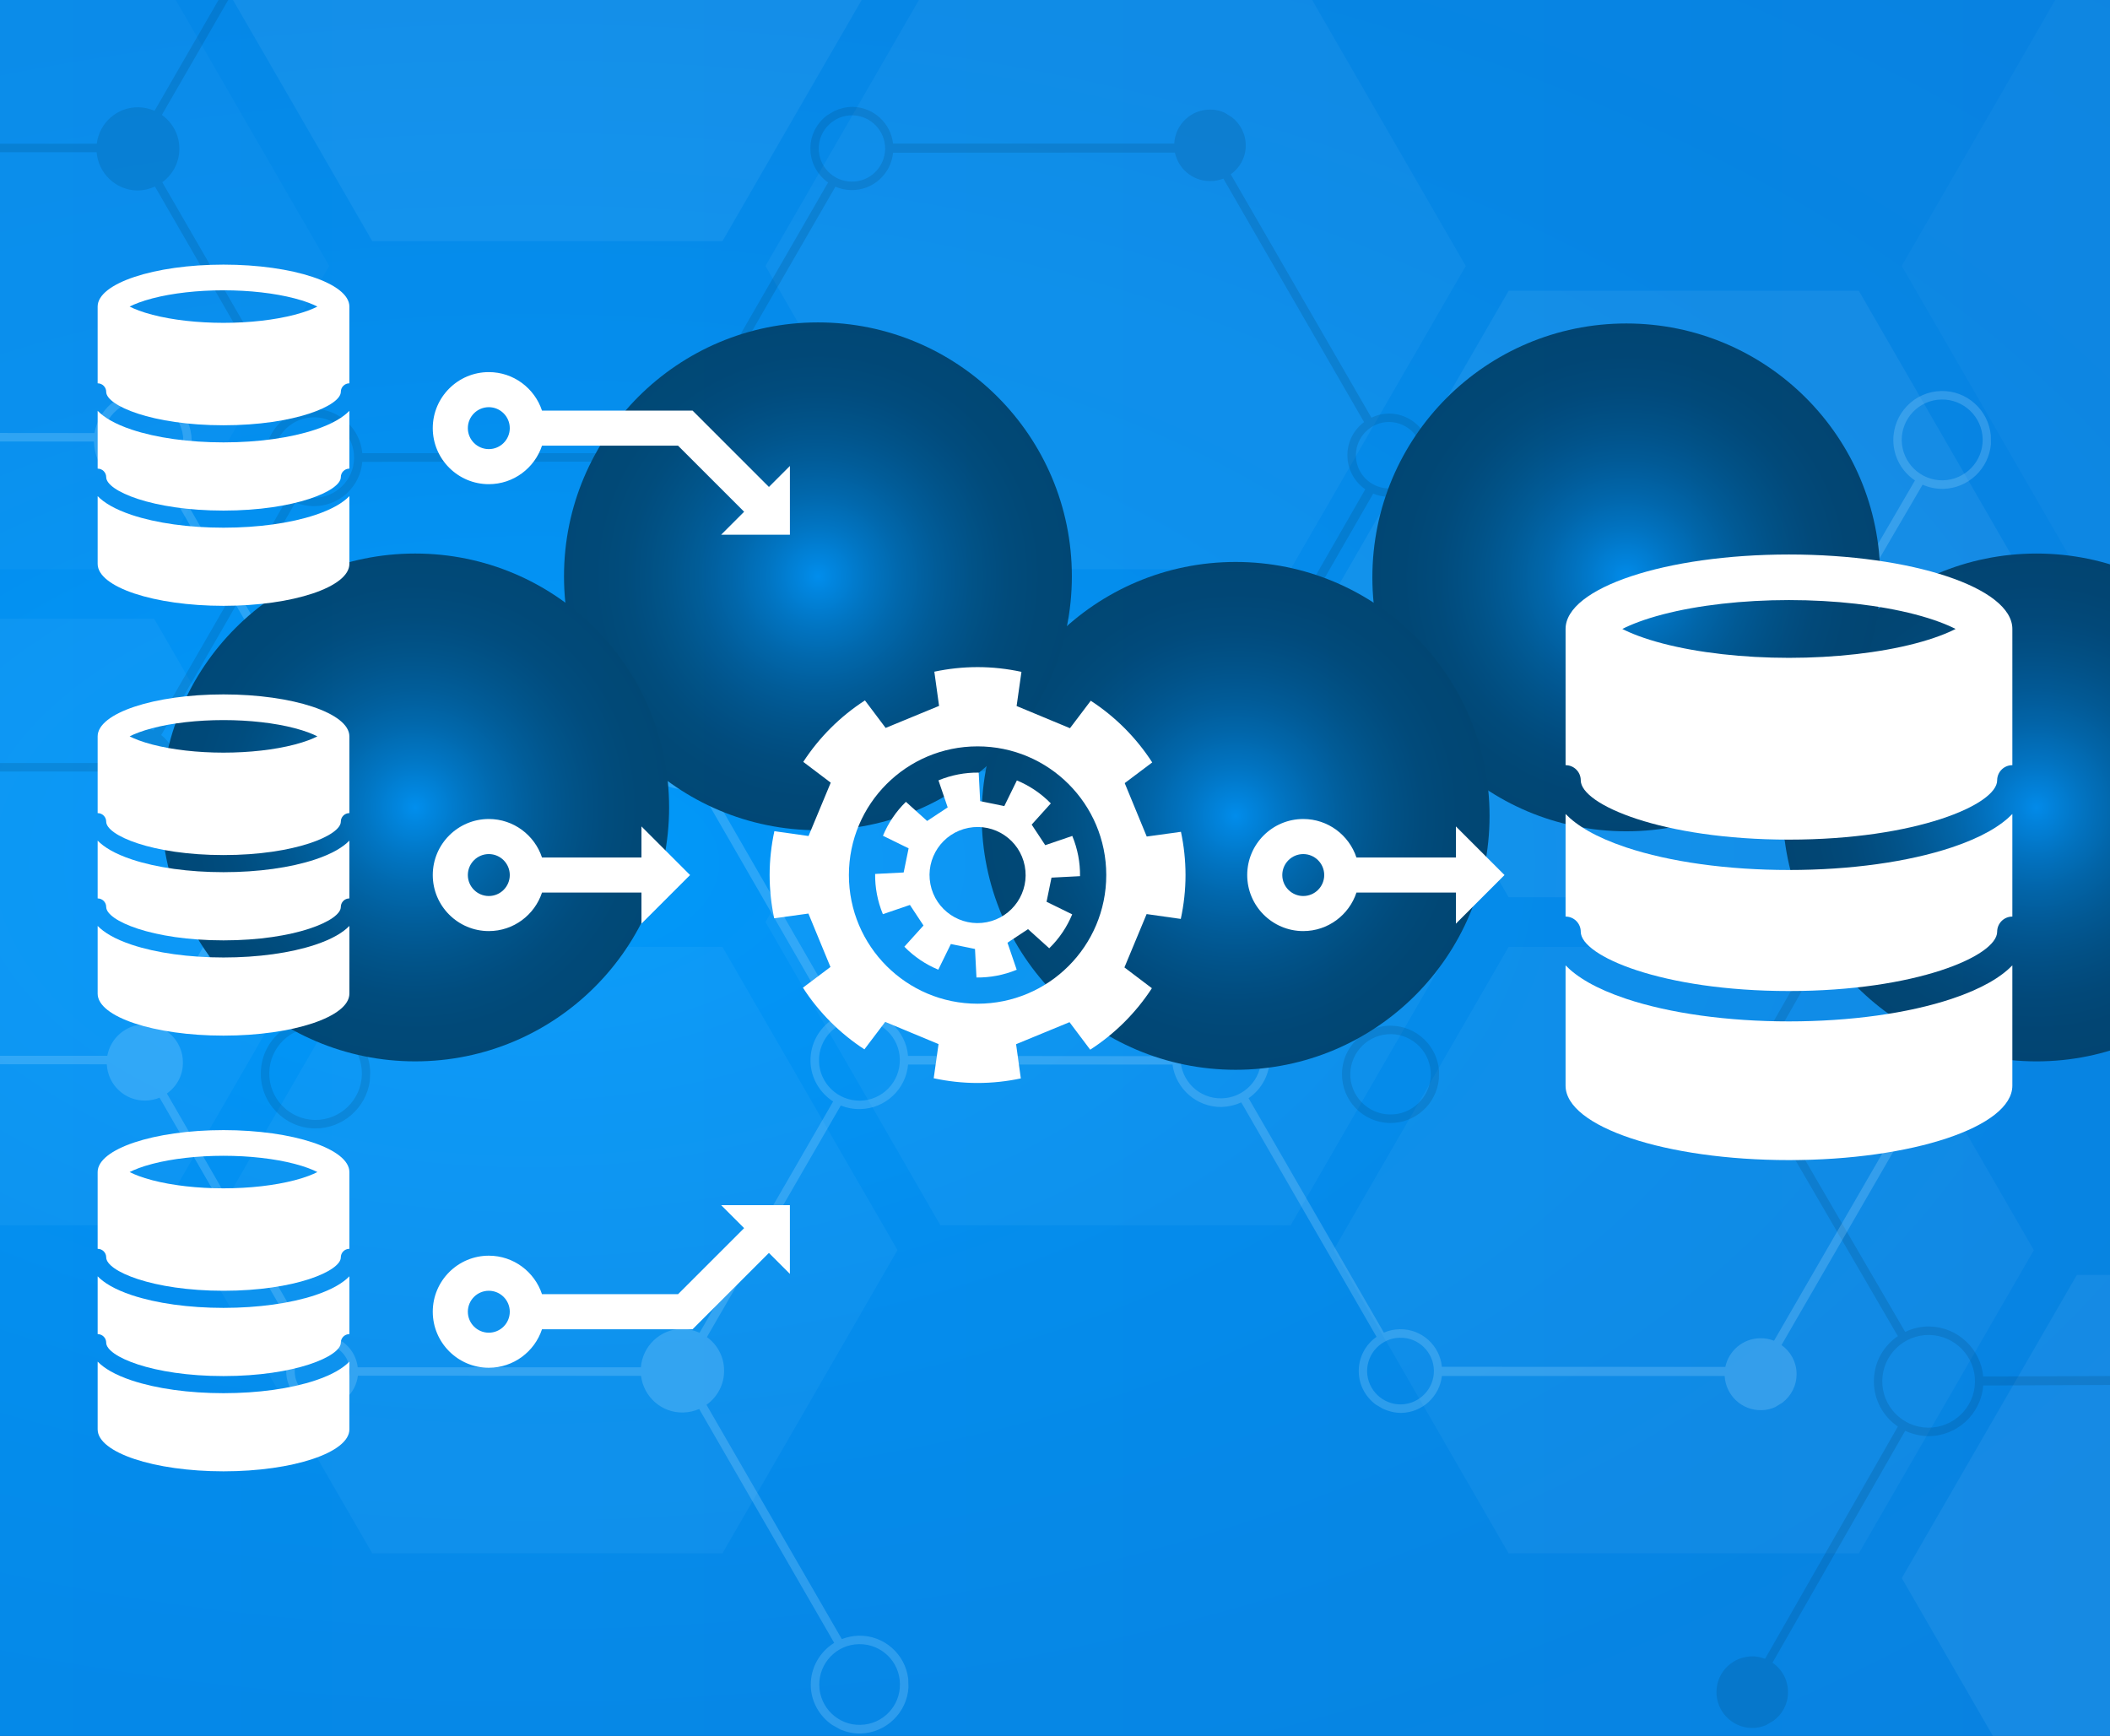 <?xml version="1.0" encoding="UTF-8"?><svg xmlns="http://www.w3.org/2000/svg" width="400" height="329.109" xmlns:xlink="http://www.w3.org/1999/xlink" viewBox="0 0 400 329.109"><rect x="0" y="0" width="400" height="329.109" fill="#333333" stroke="none"/><defs><clipPath id="b"><rect y="0" width="400" height="329.109" style="fill:none;"/></clipPath><radialGradient id="c" cx="182.78" cy="-14.139" fx="182.78" fy="-14.139" r="479.73" gradientTransform="translate(-68.312 170.726) scale(.924 .505)" gradientUnits="userSpaceOnUse"><stop offset="0" stop-color="#019bfc"/><stop offset=".072" stop-color="#0295f6"/><stop offset=".387" stop-color="#0783e1"/><stop offset=".699" stop-color="#0a78d5"/><stop offset="1" stop-color="#0c75d1"/></radialGradient><radialGradient id="d" cx="386.072" cy="153.082" fx="386.072" fy="153.082" r="48.139" gradientUnits="userSpaceOnUse"><stop offset="0" stop-color="#0085e1"/><stop offset=".051" stop-color="#0078cb"/><stop offset=".189" stop-color="#005895"/><stop offset=".328" stop-color="#003d67"/><stop offset=".466" stop-color="#002742"/><stop offset=".603" stop-color="#001625"/><stop offset=".738" stop-color="#000910"/><stop offset=".872" stop-color="#000204"/><stop offset="1" stop-color="#000"/></radialGradient><radialGradient id="e" cx="308.303" cy="109.464" fx="308.303" fy="109.464" r="48.138" xlink:href="#d"/><radialGradient id="f" cx="234.242" cy="154.677" fx="234.242" fy="154.677" r="48.138" xlink:href="#d"/><radialGradient id="g" cx="155.059" cy="109.262" fx="155.059" fy="109.262" r="48.139" xlink:href="#d"/><radialGradient id="h" cx="78.707" cy="153.081" fx="78.707" fy="153.081" r="48.138" xlink:href="#d"/><clipPath id="i"><rect x="-27.974" y="-25.385" width="437.503" height="405.475" style="fill:none;"/></clipPath><linearGradient id="j" x1="13140.43" y1="164.159" x2="14652.917" y2="164.159" gradientTransform="translate(-13146.401 328.318) scale(1 -1)" gradientUnits="userSpaceOnUse"><stop offset="0" stop-color="#0c75d1"/><stop offset="1" stop-color="#019bfd"/></linearGradient><clipPath id="k"><rect x="511.88" y="0" width="400" height="329.109" style="fill:none;"/></clipPath></defs><g style="isolation:isolate;"><g id="a"><g style="clip-path:url(#b);"><rect x="-7.694" y="-7.059" width="415.389" height="341.293" style="fill:url(#c);"/><g style="mix-blend-mode:overlay;"><g style="opacity:.15;"><polygon points="460.097 356.678 493.28 299.186 460.097 241.708 393.713 241.708 360.527 299.186 393.713 356.678 460.097 356.678" style="fill:#fff; opacity:.7;"/><polygon points="352.379 170.11 385.567 112.613 352.379 55.122 285.993 55.122 252.81 112.613 285.993 170.11 352.379 170.11" style="fill:#fff; opacity:.7;"/><polygon points="460.097 107.911 493.28 50.416 460.097 -7.059 393.713 -7.059 360.527 50.416 393.713 107.911 460.097 107.911" style="fill:#fff; opacity:.3;"/><polygon points="136.96 45.714 170.137 -11.767 136.96 -69.26 70.571 -69.26 37.377 -11.767 70.571 45.714 136.96 45.714" style="fill:#fff; opacity:.7;"/><polygon points="244.669 107.911 277.865 50.429 244.669 -7.059 178.28 -7.059 145.105 50.429 178.28 107.911 244.669 107.911" style="fill:#fff; opacity:.5;"/><polygon points="352.379 294.489 385.567 237.011 352.379 179.521 285.993 179.521 252.81 237.011 285.993 294.489 352.379 294.489" style="fill:#fff; opacity:.5;"/><polygon points="244.669 232.296 277.858 174.797 244.669 117.317 178.28 117.317 145.105 174.797 178.28 232.296 244.669 232.296" style="fill:#fff; opacity:.5;"/><polygon points="29.234 107.911 62.41 50.416 29.234 -7.059 -37.149 -7.059 -70.338 50.416 -37.149 107.911 29.234 107.911" style="fill:#fff; opacity:.3;"/><polygon points="136.96 294.489 170.137 236.993 136.96 179.507 70.571 179.507 37.377 236.993 70.571 294.489 136.96 294.489" style="fill:#fff; opacity:.5;"/><polygon points="29.234 232.296 62.41 174.797 29.234 117.317 -37.149 117.317 -70.338 174.797 -37.149 232.296 29.234 232.296" style="fill:#fff; opacity:.5;"/></g><g style="opacity:.2;"><path d="m263.781,194.455c-1.381-.028-2.714.271-3.875.788l-24.785-42.461c2.294-1.654,3.851-4.321,3.899-7.335.051-3.207-1.529-6.045-3.998-7.75l17.158-29.971,8.146-14.146c.888.37,1.852.593,2.863.593,4.099.075,7.506-3.011,7.925-7.035l.024-1.581c-.369-3.95-3.628-7.06-7.675-7.159-1.26,0-2.445.296-3.481.789l-26.663-46.141c1.678-1.185,2.815-3.135,2.837-5.357.051-2.223-1.009-4.222-2.641-5.481l-1.357-.838c-.814-.371-1.704-.593-2.641-.593-3.679-.075-6.716,2.789-6.914,6.443h-53.301c-.442-3.851-3.675-6.887-7.651-6.962-1.234,0-2.395.296-3.481.789l-1.333.79c-1.902,1.407-3.16,3.628-3.209,6.172-.049,2.715,1.284,5.134,3.358,6.59l-25.502,44.192c-1.137-.519-2.369-.815-3.679-.864-4.715-.075-8.665,3.431-9.283,7.997h-49.842c-.396-4.615-4.247-8.294-9.012-8.393-1.31-.024-2.542.222-3.679.667l-25.229-43.648c1.924-1.381,3.209-3.653,3.233-6.195.075-2.691-1.258-5.11-3.308-6.567l25.502-44.164c.987.37,2.072.617,3.184.641,4.766.098,8.792-3.482,9.333-8.123l.05-1.604c-.272-4.765-4.196-8.591-9.034-8.714-1.361-.026-2.644.271-3.829.764l-1.529.864c-2.369,1.631-3.976,4.346-4.024,7.432-.05,3.381,1.728,6.37,4.418,8.023L29.3,21.001c-.911-.394-1.951-.643-3.035-.666-4.073-.074-7.431,2.963-7.924,6.911l-53.373.026c-.396-3.308-3.161-5.925-6.593-5.974-.962-.025-1.876.172-2.69.493l-1.408.814c-1.653,1.211-2.789,3.136-2.814,5.358-.05,2.27,1.061,4.296,2.766,5.555l-26.638,46.165c-.816-.321-1.704-.519-2.643-.544-3.9-.073-7.11,2.963-7.307,6.839l-54.214.025c-.492-3.209-3.208-5.727-6.564-5.778-3.728-.072-6.84,2.913-6.914,6.666-.05,2.248,1.062,4.271,2.74,5.531l-25.724,44.537c-1.037-.42-2.172-.693-3.382-.716-4.864-.1-8.936,3.652-9.332,8.466l-51.101.023c-.248-4.267-3.704-7.725-8.049-7.825-1.285-.023-2.493.297-3.555.767l-26.094-45.129c1.629-1.21,2.714-3.11,2.739-5.284.024-2.371-1.11-4.493-2.963-5.753l27.107-46.93c.692.247,1.432.42,2.197.446,3.777.073,6.862-2.94,6.912-6.666.074-3.753-2.912-6.839-6.641-6.913-.839-.025-1.653.124-2.394.395l-1.431.716c-1.828,1.161-3.037,3.209-3.086,5.554-.05,2.395,1.135,4.518,3.011,5.752l-27.106,46.956c-.692-.272-1.456-.47-2.272-.47-3.405-.073-6.27,2.395-6.788,5.704l-52.386.025c-.518-4.542-4.296-8.122-8.986-8.221-1.333,0-2.592.271-3.753.742l-25.255-43.722c2.05-1.456,3.456-3.85,3.482-6.567.049-2.813-1.333-5.332-3.482-6.862l-1.383-.789c-.987-.469-2.073-.716-3.234-.741-4.542-.075-8.32,3.555-8.417,8.098-.075,4.567,3.579,8.319,8.097,8.393,1.258.025,2.469-.246,3.53-.74l25.256,43.697c-2.495,1.605-4.173,4.369-4.222,7.555-.05,3.209,1.554,6.097,4.024,7.776l-25.7,44.584c-.84-.369-1.753-.616-2.741-.641-3.555-.075-6.492,2.643-6.839,6.123v1.604c.469,3.259,3.209,5.802,6.618,5.852.986.024,1.948-.198,2.838-.567l26.539,45.94c-2.222,1.458-3.703,3.927-3.778,6.742-.05,2.938,1.457,5.555,3.728,7.037l1.407.765c.937.37,1.927.592,2.987.62,4.394.071,8.048-3.36,8.319-7.68l53.128-.026c.394,3.334,3.159,5.951,6.616,6.024.962.024,1.876-.172,2.714-.519l26.49,45.794c-1.998,1.482-3.357,3.827-3.406,6.52-.073,4.541,3.554,8.293,8.099,8.39,4.344.075,7.948-3.255,8.318-7.528v-1.603c-.443-4.049-3.802-7.306-8.023-7.358-1.283-.024-2.492.271-3.579.792l-26.49-45.846c1.629-1.21,2.717-3.11,2.765-5.309.049-2.245-1.037-4.269-2.691-5.529l26.54-46.066c.913.369,1.901.593,2.913.618,4.221.073,7.702-3.039,8.295-7.11l51.176-.026c.42,4.616,4.27,8.295,9.011,8.392,1.234,0,2.47-.22,3.531-.664l25.649,44.338c-1.678,1.185-2.789,3.134-2.814,5.329-.05,2.445,1.209,4.568,3.11,5.828l1.457.692c.667.224,1.357.369,2.099.396,3.381.071,6.196-2.369,6.763-5.581l52.264-.049c.741,4.321,4.418,7.653,8.96,7.752,5.062.075,9.258-3.974,9.357-9.085.075-2.962-1.308-5.628-3.506-7.359l24.267-42.064c1.136.493,2.345.79,3.629.814,5.012.099,9.134-3.825,9.357-8.762H19.106c.593,3.307,3.457,5.874,6.938,5.949.939,0,1.85-.147,2.667-.468l25.057,43.372c-2.567,1.854-4.271,4.84-4.321,8.223-.123,5.729,4.469,10.468,10.173,10.591,5.306.073,9.775-3.849,10.49-9.014l.073-1.577c-.097-5.529-4.567-10.074-10.169-10.197-1.755-.024-3.431.37-4.887,1.135l-24.985-43.277c1.902-1.234,3.186-3.382,3.235-5.876.048-2.346-1.087-4.443-2.815-5.777l25.427-44.091c1.038.42,2.149.667,3.36.69,4.862.099,8.935-3.627,9.331-8.392l49.769-.051c.172,4.839,4.123,8.789,9.012,8.863,1.555.026,2.986-.321,4.295-.962l25.822,44.683c-1.629,1.21-2.689,3.087-2.74,5.258-.048,2.225,1.012,4.222,2.667,5.482l1.333.84c.84.396,1.729.567,2.668.593,3.503.075,6.466-2.595,6.837-6.046l52.289-.025c.444,4.59,4.295,8.218,9.012,8.293,1.456.024,2.861-.297,4.121-.886l24.712,42.435c-2.393,1.605-4.024,4.321-4.073,7.481-.073,5.083,3.948,9.283,9.036,9.38,4.838.099,8.887-3.604,9.331-8.344l.026-1.605c-.37-4.665-4.247-8.392-9.012-8.491ZM51.94-31.09c.073-4.195,3.556-7.554,7.752-7.456,4.196.075,7.552,3.532,7.455,7.753-.073,4.198-3.53,7.529-7.726,7.456-4.196-.05-7.556-3.555-7.481-7.753ZM-250.503,28.137c.025-2.865,2.419-5.136,5.283-5.085,2.838.024,5.135,2.418,5.06,5.283-.023,2.864-2.393,5.134-5.258,5.085-2.864-.026-5.159-2.419-5.085-5.283Zm-130.029,6.665c-3.679-.025-6.616-3.086-6.543-6.763.1-3.655,3.111-6.593,6.789-6.519,3.678.049,6.592,3.085,6.543,6.764-.074,3.654-3.135,6.591-6.789,6.518Zm135.853,221.542c3.653.05,6.568,3.112,6.518,6.765-.072,3.68-3.11,6.615-6.763,6.542-3.678-.073-6.593-3.108-6.542-6.763.049-3.679,3.11-6.642,6.788-6.543Zm-33.797-174.389c2.84.05,5.137,2.394,5.086,5.257-.049,2.865-2.419,5.161-5.283,5.112-2.863-.05-5.133-2.445-5.109-5.308.049-2.839,2.42-5.135,5.306-5.061Zm-75.936,5.012c.073-4.223,3.554-7.581,7.749-7.505,4.198.099,7.556,3.579,7.481,7.777-.074,4.195-3.554,7.554-7.751,7.479-4.222-.099-7.58-3.554-7.48-7.75Zm-26.242,63.641c-2.841-.048-5.137-2.417-5.086-5.281.05-2.838,2.42-5.137,5.283-5.086,2.864.049,5.135,2.418,5.111,5.283-.076,2.864-2.445,5.158-5.307,5.085Zm33.722,60.536c-3.629-.051-6.566-3.11-6.519-6.765.075-3.679,3.086-6.591,6.788-6.54,3.656.071,6.568,3.108,6.519,6.787-.073,3.677-3.11,6.591-6.788,6.518Zm73.345-6.765c-.024,2.841-2.393,5.135-5.282,5.087-2.865-.075-5.135-2.422-5.086-5.285.05-2.837,2.42-5.135,5.283-5.084,2.864.048,5.135,2.417,5.085,5.282Zm-2.591-6.369c-.741-.321-1.581-.519-2.47-.519-3.506-.05-6.393,2.567-6.814,5.975l-53.177.026c-.492-4.026-3.848-7.16-7.997-7.235-1.087-.025-2.099.172-3.062.545l-26.613-46.093c1.505-1.234,2.518-3.059,2.542-5.159.05-2.197-.986-4.146-2.591-5.405l25.774-44.66c1.111.517,2.32.788,3.629.839,4.938.074,9.035-3.777,9.332-8.665h52.311c.272,3.431,3.087,6.196,6.617,6.271.987.024,1.925-.198,2.788-.568l26.071,45.103c-2.048,1.482-3.432,3.828-3.482,6.543-.049,2.94,1.433,5.507,3.68,7.011l-26.539,45.993Zm30.982-46.214c-3.678-.026-6.591-3.061-6.516-6.742.05-3.677,3.086-6.59,6.763-6.541,3.679.075,6.591,3.111,6.518,6.79-.051,3.651-3.087,6.591-6.765,6.492ZM59.989,194.752c4.838.071,8.713,4.095,8.616,8.933-.099,4.841-4.099,8.715-8.938,8.64-4.838-.093-8.715-4.093-8.616-8.96.075-4.838,4.075-8.687,8.938-8.612ZM-46.933,27.988c.049-2.865,2.419-5.16,5.284-5.111,2.838.05,5.134,2.419,5.085,5.309-.05,2.839-2.42,5.133-5.283,5.085-2.865-.05-5.137-2.421-5.086-5.284Zm-101.514,58.929c.049-2.865,2.419-5.16,5.283-5.112,2.864.051,5.135,2.42,5.085,5.308-.049,2.84-2.419,5.135-5.259,5.086-2.864-.051-5.161-2.445-5.11-5.283Zm-28.267,66.159c-4.197-.071-7.554-3.576-7.481-7.749.074-4.199,3.58-7.581,7.752-7.482,4.222.075,7.58,3.557,7.481,7.753-.099,4.198-3.556,7.554-7.753,7.479Zm108.773,50.561c-.075,4.198-3.581,7.528-7.753,7.481-4.197-.099-7.578-3.58-7.48-7.776.074-4.198,3.555-7.53,7.751-7.482,4.198.099,7.58,3.558,7.481,7.778Zm-3.235-8.243c-1.259-.668-2.691-1.087-4.221-1.113-5.062-.097-9.282,3.976-9.381,9.061v.022l-52.066.028c-.222-3.481-3.062-6.296-6.641-6.369-.913,0-1.802.149-2.593.468l-25.576-44.263c2.518-1.605,4.222-4.394,4.296-7.604.05-3.309-1.654-6.22-4.246-7.902l25.65-44.485c.789.321,1.654.544,2.568.544,3.578.073,6.542-2.667,6.862-6.196h54.264c.592,3.307,3.455,5.849,6.962,5.925.839.024,1.678-.148,2.444-.419l26.02,45.029c-2.469,1.579-4.122,4.371-4.171,7.527-.05,3.211,1.554,6.074,4.022,7.779l-24.193,41.969Zm29.255-41.969c-4.221-.075-7.58-3.556-7.481-7.754.074-4.195,3.531-7.553,7.753-7.455,4.221.048,7.554,3.53,7.455,7.726-.075,4.2-3.53,7.58-7.727,7.482Zm71.027-14.962c-.866-.393-1.804-.618-2.791-.618-3.877-.072-7.086,2.964-7.282,6.816h-51.695c-.568-4.445-4.321-7.975-8.962-8.074-1.284-.025-2.518.248-3.654.692l-25.97-44.932c1.926-1.284,3.209-3.432,3.233-5.901.075-2.443-1.109-4.642-3.01-5.974l26.637-46.164c.79.344,1.629.542,2.518.567,3.506.074,6.418-2.592,6.814-6.023H18.315c.323,3.975,3.58,7.16,7.655,7.259,1.234,0,2.369-.272,3.408-.741l25.18,43.598c-2.494,1.605-4.222,4.394-4.271,7.603-.049,3.308,1.629,6.222,4.198,7.9l-25.378,43.993Zm30.263-44.09c-4.22-.099-7.554-3.581-7.479-7.778.073-4.196,3.556-7.529,7.75-7.48,4.2.073,7.556,3.554,7.482,7.776-.075,4.197-3.556,7.555-7.754,7.481Zm204.041-14.37c3.506.075,6.246,2.938,6.173,6.395-.05,3.481-2.938,6.246-6.371,6.196-3.479-.073-6.246-2.938-6.171-6.419.075-3.455,2.94-6.221,6.369-6.172Zm-108.204-51.965c.077-3.457,2.964-6.247,6.419-6.173,3.457.073,6.223,2.937,6.173,6.394-.073,3.482-2.938,6.246-6.393,6.171-3.481-.049-6.248-2.913-6.199-6.392Zm-27.699,66.754c-4.222-.075-7.552-3.555-7.481-7.777.075-4.173,3.532-7.554,7.754-7.455,4.198.074,7.554,3.555,7.455,7.726-.048,4.222-3.532,7.58-7.728,7.505Zm40.834,49.818c-.444-3.26-3.184-5.851-6.591-5.923-.963,0-1.852.17-2.692.518l-25.847-44.71c2.173-1.654,3.605-4.247,3.655-7.16.049-3.21-1.531-6.049-4-7.752l25.502-44.19c.937.419,1.949.617,2.986.641,4.148.075,7.556-3.061,7.948-7.085l53.425-.026c.642,3.037,3.308,5.358,6.54,5.407.941.025,1.83-.148,2.644-.469l26.687,46.165c-1.878,1.384-3.112,3.605-3.162,6.123-.05,2.741,1.284,5.16,3.382,6.616l-25.304,44.069c-1.086-.471-2.296-.742-3.554-.767-4.913-.074-8.986,3.704-9.331,8.542h-52.289Zm61.322,8.296c-4.196-.099-7.554-3.556-7.479-7.778.073-4.198,3.554-7.528,7.75-7.454,4.198.071,7.556,3.552,7.481,7.727-.073,4.22-3.552,7.58-7.752,7.504Zm33.799,58.384c-4.198-.073-7.556-3.554-7.481-7.752.099-4.196,3.554-7.552,7.776-7.481,4.198.097,7.554,3.558,7.479,7.778-.099,4.17-3.552,7.53-7.774,7.455Z"/><path d="m636.386,136.982c-3.382-.075-6.171,2.346-6.762,5.555l-51.868.223c-.519-4.543-4.323-8.1-8.988-8.173-1.43-.027-2.813.299-4.024.865l-25.847-44.289c1.753-1.383,2.938-3.481,2.987-5.876.073-4.197-3.259-7.678-7.457-7.752-4.026-.073-7.332,2.986-7.726,6.914l.048,1.702c.495,3.678,3.58,6.543,7.383,6.616,1.234.026,2.369-.27,3.405-.789l25.798,44.266c-2.318,1.653-3.875,4.32-3.925,7.405-.073,3.11,1.458,5.9,3.827,7.629l-24.514,42.831c-1.062-.469-2.223-.717-3.459-.741-4.911-.073-8.96,3.679-9.355,8.467l-49.917.198c-.396-4.665-4.247-8.394-9.036-8.467-1.333-.024-2.643.246-3.827.768l-24.736-42.539-.741-1.258c1.9-1.385,3.209-3.657,3.259-6.222.05-2.641-1.234-4.986-3.211-6.469l-1.357-.814c-.987-.444-2.047-.713-3.184-.713-4.123-.099-7.554,3.086-7.95,7.158l-52.14.173c-.271-4.001-3.58-7.209-7.677-7.284-1.234-.023-2.419.273-3.481.791l-26.441-45.376c1.557-1.21,2.617-3.087,2.667-5.209.075-3.752-2.912-6.838-6.665-6.913-3.407-.073-6.27,2.42-6.789,5.703l-.073,1.581c.272,3.455,3.061,6.221,6.617,6.27,1.034.024,1.973-.198,2.887-.593l26.416,45.376c-1.851,1.409-3.11,3.581-3.134,6.097-.05,2.741,1.284,5.187,3.38,6.641l-26.662,46.585c-.788-.345-1.654-.517-2.567-.543-3.506-.099-6.419,2.542-6.813,5.949l-.024,1.605c.394,3.31,3.16,5.923,6.589,5.999,1.087.026,2.125-.22,3.062-.692l25.427,43.673c-2.716,1.828-4.493,4.887-4.541,8.394-.077,3.606,1.728,6.839,4.541,8.739l-25.18,44.043c-.715-.273-1.482-.448-2.296-.469-3.752-.05-6.864,2.912-6.914,6.666-.073,3.727,2.912,6.837,6.666,6.912.963.022,1.902-.176,2.738-.543l1.385-.814c1.652-1.21,2.742-3.11,2.765-5.309.05-2.371-1.113-4.467-2.938-5.702l25.156-43.972c1.284.594,2.74.965,4.271,1.014,5.505.073,10.121-4.17,10.518-9.602l48.386-.198c.272,4.764,4.174,8.616,9.012,8.689,1.506.026,2.96-.321,4.222-.937l25.873,44.388c-1.632,1.21-2.718,3.11-2.742,5.282-.05,2.322,1.087,4.372,2.815,5.654l1.383.767c.765.293,1.581.493,2.445.519,3.75.071,6.837-2.916,6.91-6.666.075-3.754-2.912-6.839-6.641-6.912-.987-.026-1.949.172-2.813.567l-25.873-44.438c2.246-1.654,3.752-4.269,3.802-7.257.075-3.237-1.581-6.171-4.099-7.851l24.589-42.981c1.062.42,2.223.668,3.408.692,4.838.099,8.887-3.582,9.331-8.344l49.943-.172c.42,4.568,4.271,8.245,9.01,8.342,1.43,0,2.791-.319,4-.862l25.502,43.796c-1.777,1.381-2.962,3.53-3.013,5.999-.073,4.343,3.408,7.925,7.754,8.022,4.097.051,7.479-3.009,7.948-7.009v-1.581c-.345-3.974-3.628-7.11-7.651-7.183-1.335-.026-2.593.321-3.681.886l-25.475-43.719c2.369-1.629,3.95-4.321,3.998-7.431.049-3.184-1.555-6.048-4.026-7.776l24.492-42.783c1.109.519,2.344.84,3.679.864,4.963.075,9.034-3.778,9.355-8.664l51.72-.248c.196,3.532,3.061,6.369,6.641,6.444,1.06,0,2.124-.246,3.037-.691l1.359-.888c1.48-1.21,2.467-3.039,2.492-5.087.073-3.751-2.912-6.863-6.666-6.912Zm-102.23-45.819c-3.307-.074-5.947-2.789-5.9-6.122.049-3.334,2.813-5.975,6.122-5.925,3.334.073,5.975,2.813,5.927,6.146-.077,3.308-2.817,5.975-6.149,5.9Zm-101.021,46.734c3.481.075,6.246,2.936,6.221,6.418-.099,3.457-2.96,6.222-6.441,6.147-3.459-.05-6.246-2.912-6.173-6.393.05-3.483,2.938-6.223,6.393-6.172Zm-74.185,6.22c.073-3.455,2.964-6.22,6.42-6.145,3.455.071,6.245,2.91,6.171,6.393-.048,3.456-2.938,6.244-6.395,6.148-3.455-.051-6.221-2.916-6.197-6.397Zm6.494,126.549c-4.84-.099-8.713-4.099-8.614-8.962.095-4.84,4.095-8.689,8.935-8.616,4.864.099,8.74,4.123,8.64,8.96-.097,4.84-4.121,8.689-8.96,8.618Zm75.715-8.568c-.097,4.196-3.554,7.554-7.776,7.457-4.198-.075-7.528-3.556-7.481-7.754.099-4.17,3.58-7.528,7.776-7.453,4.198.075,7.556,3.528,7.481,7.75Zm-3.923-8.59c-1.087-.469-2.274-.767-3.532-.767-4.739-.073-8.715,3.433-9.307,8.051l-48.435.169c-.469-5.206-4.816-9.357-10.149-9.479-1.652-.024-3.233.346-4.64,1.036l-25.453-43.744c1.482-1.234,2.445-3.037,2.494-5.111.05-2.195-.989-4.121-2.567-5.404l26.689-46.708c.888.345,1.801.565,2.788.565,4.049.075,7.405-2.934,7.9-6.835l52.214-.226c.42,3.877,3.655,6.939,7.653,7.015,1.21.022,2.344-.273,3.382-.715l25.453,43.719c-2.419,1.632-4.073,4.394-4.148,7.528-.05,3.31,1.68,6.248,4.245,7.95l-24.585,42.958Zm29.427-43.104c-4.198-.075-7.556-3.556-7.482-7.726.075-4.222,3.58-7.605,7.752-7.506,4.222.073,7.58,3.554,7.506,7.752-.099,4.196-3.58,7.552-7.776,7.48Zm76.034-7.678c-.048,4.172-3.528,7.556-7.726,7.481-4.222-.075-7.554-3.578-7.479-7.754.05-4.194,3.554-7.552,7.752-7.503,4.196.097,7.53,3.578,7.453,7.776Zm25.776-51.3c-4.198-.099-7.554-3.578-7.482-7.776.075-4.173,3.582-7.555,7.754-7.457,4.222.074,7.554,3.532,7.455,7.753-.049,4.195-3.528,7.555-7.726,7.48Z"/></g><g style="opacity:.3;"><path d="m377.426,84.135l-.026-1.615c-.446-4.767-4.519-8.491-9.384-8.392-5.117.1-9.162,4.321-9.089,9.435.051,3.179,1.691,5.909,4.097,7.524l-24.853,42.679c-1.265-.594-2.681-.917-4.145-.893-4.742.075-8.616,3.725-9.063,8.341l-52.586-.024c-.374-3.473-3.353-6.156-6.877-6.083-.944.028-1.839.198-2.683.596l-1.341.844c-1.663,1.269-2.733,3.279-2.681,5.515.049,2.184,1.117,4.071,2.755,5.287l-25.97,44.938c-1.315-.644-2.756-.994-4.319-.967-4.917.075-8.889,4.048-9.063,8.913l-50.055-.051c-.396-4.79-4.493-8.539-9.382-8.44-1.218.024-2.336.273-3.378.695l-25.574-44.344c1.737-1.341,2.881-3.45,2.832-5.81-.049-2.507-1.341-4.667-3.253-5.909l25.127-43.524c1.465.769,3.152,1.166,4.917,1.143,5.636-.124,10.129-4.692,10.228-10.254l-.073-1.588c-.721-5.191-5.216-9.138-10.552-9.063-5.737.124-10.354,4.891-10.229,10.651.049,3.402,1.762,6.406,4.344,8.268l-25.2,43.621c-.82-.323-1.739-.469-2.681-.469-3.503.075-6.382,2.657-6.978,5.984h-52.015c-.224-4.966-4.368-8.913-9.408-8.814-1.291.024-2.509.323-3.651.816l-24.408-42.305c2.212-1.739,3.602-4.42,3.527-7.4-.101-5.141-4.319-9.211-9.41-9.136-4.568.099-8.267,3.45-9.012,7.795l-52.563-.049c-.571-3.229-3.402-5.686-6.802-5.613-.746.027-1.441.174-2.111.397l-1.466.696c-1.911,1.265-3.177,3.402-3.128,5.86.025,2.209,1.143,4.17,2.832,5.362l-25.798,44.592c-1.068-.446-2.309-.669-3.551-.669-4.767.099-8.64,3.8-9.062,8.443l-51.469-.027c-.596-4.095-4.097-7.226-8.342-7.15-1.019.024-2.011.249-2.93.622l-26.69-46.331c1.663-1.265,2.756-3.302,2.706-5.559-.049-2.212-1.143-4.122-2.78-5.34l26.641-46.107c1.092.522,2.308.82,3.599.796,4.245-.051,7.623-3.327,8.069-7.4v-1.613c-.372-4.296-3.997-7.647-8.366-7.572-4.569.1-8.219,3.873-8.144,8.441.049,2.706,1.416,5.065,3.426,6.556l-26.64,46.056c-.844-.349-1.762-.545-2.731-.521-3.476.072-6.256,2.705-6.654,6.056l-53.43-.025c-.273-4.345-3.947-7.795-8.367-7.722-1.067.027-2.061.25-3.005.62l-1.415.771c-2.283,1.489-3.799,4.122-3.749,7.075.075,2.833,1.565,5.315,3.8,6.779l-26.691,46.204c-.895-.37-1.862-.592-2.855-.568-3.427.048-6.182,2.606-6.654,5.885v1.612c.348,3.501,3.303,6.233,6.878,6.158.992-.024,1.912-.273,2.756-.646l25.846,44.839c-2.482,1.691-4.096,4.596-4.047,7.82.05,3.206,1.738,5.984,4.246,7.598l-25.4,43.948c-1.067-.497-2.285-.768-3.551-.745-4.543.073-8.219,3.848-8.143,8.443.098,4.566,3.898,8.216,8.466,8.141,1.167-.024,2.259-.272,3.253-.745l1.39-.794c2.16-1.54,3.551-4.071,3.502-6.903-.025-2.731-1.441-5.139-3.502-6.606l25.4-43.968c1.167.469,2.434.745,3.774.745,4.717-.099,8.517-3.701,9.037-8.269l52.686.026c.521,3.329,3.402,5.812,6.828,5.733.82,0,1.589-.198,2.284-.469l27.261,47.221c-1.886,1.242-3.078,3.378-3.029,5.786.05,2.358,1.266,4.42,3.104,5.586l1.441.723c.745.271,1.563.422,2.407.396,3.75-.075,6.754-3.18,6.679-6.952-.05-3.748-3.153-6.778-6.952-6.705-.77.027-1.514.2-2.21.449l-27.262-47.197c1.862-1.269,3.005-3.404,2.98-5.786-.026-2.186-1.118-4.097-2.756-5.314l26.243-45.388c1.068.473,2.284.796,3.575.772,4.37-.099,7.846-3.576,8.094-7.871l51.395.026c.398,4.841,4.494,8.614,9.386,8.515,1.216-.024,2.357-.299,3.4-.721l25.871,44.791c-1.687,1.267-2.805,3.301-2.756,5.56.075,3.776,3.203,6.778,6.952,6.705,3.377-.048,6.108-2.582,6.604-5.81l54.523.025c.198,3.899,3.428,6.951,7.35,6.875.943-.024,1.838-.224,2.656-.545l26.79,46.429c-1.713,1.265-2.83,3.303-2.78,5.586.024,2.236,1.166,4.17,2.832,5.388l1.414.82c.82.321,1.739.521,2.705.493,3.451-.048,6.234-2.681,6.631-6.008l53.679.028c.495,3.97,3.873,7.024,7.968,6.95,1.093-.024,2.136-.271,3.054-.669l25.598,44.342c-2.705,1.663-4.493,4.671-4.444,8.069.049,3.103,1.665,5.834,4.047,7.473l1.54.871c1.19.497,2.481.792,3.848.768,4.867-.125,8.814-3.972,9.087-8.764l-.049-1.614c-.547-4.667-4.592-8.267-9.386-8.168-1.117.024-2.208.273-3.202.644l-25.649-44.416c2.061-1.465,3.404-3.899,3.329-6.606-.024-2.555-1.315-4.842-3.251-6.232l25.374-43.895c1.141.446,2.382.693,3.699.669,4.792-.101,8.665-3.8,9.061-8.443h50.128c.622,4.592,4.596,8.121,9.338,8.045,1.313-.05,2.556-.35,3.697-.869l25.649,44.445c-2.087,1.464-3.426,3.897-3.378,6.63.051,2.554,1.317,4.79,3.228,6.206l1.342.794c1.091.497,2.26.792,3.499.792,3.998-.073,7.251-3.129,7.697-7h53.605c.2,3.673,3.251,6.554,6.952,6.481.943,0,1.838-.224,2.656-.596l1.366-.844c1.638-1.267,2.705-3.279,2.658-5.514-.026-2.234-1.166-4.194-2.857-5.388l26.816-46.402c1.043.493,2.236.794,3.501.794,4.073-.101,7.348-3.229,7.721-7.2l-.024-1.592c-.422-4.044-3.848-7.147-7.97-7.075-1.018,0-1.984.224-2.879.598l-8.194-14.229-17.257-30.14c2.483-1.715,4.073-4.568,4.024-7.794-.05-3.031-1.614-5.713-3.923-7.376l24.928-42.703c1.166.522,2.507.82,3.897.793,4.792-.099,8.689-3.848,9.063-8.54Zm-214.592,227.575c4.222-.073,7.695,3.277,7.77,7.499.099,4.245-3.277,7.723-7.499,7.796-4.22.101-7.721-3.279-7.794-7.497-.075-4.222,3.301-7.746,7.523-7.798Zm-306.582-57.079c2.881-.051,5.264,2.234,5.288,5.113.075,2.881-2.234,5.291-5.089,5.314-2.88.05-5.288-2.236-5.314-5.115-.073-2.881,2.235-5.289,5.115-5.313Zm-129.058,5.162c.05,3.699-2.88,6.754-6.579,6.804-3.7.075-6.729-2.881-6.828-6.554-.075-3.697,2.879-6.776,6.579-6.802,3.674-.077,6.753,2.879,6.828,6.553ZM-149.83,23.851c-.049-3.675,2.88-6.728,6.58-6.803,3.675-.073,6.729,2.88,6.803,6.58.05,3.673-2.881,6.753-6.555,6.804-3.699.099-6.778-2.881-6.828-6.581Zm-32.5,176.878c-.025-2.881,2.259-5.291,5.139-5.339,2.88-.05,5.264,2.259,5.314,5.14.05,2.879-2.26,5.236-5.115,5.287-2.905.075-5.288-2.232-5.338-5.089Zm-63.511-7.746c4.221-.075,7.721,3.303,7.796,7.523.074,4.22-3.302,7.721-7.524,7.82-4.22.075-7.722-3.299-7.795-7.547-.1-4.22,3.276-7.697,7.523-7.796Zm-28.577-51.096c.024,2.879-2.26,5.263-5.14,5.311-2.879.051-5.263-2.259-5.313-5.113-.05-2.881,2.258-5.263,5.115-5.313,2.879-.075,5.263,2.234,5.339,5.115Zm35.404-59.441c.05,3.7-2.879,6.755-6.555,6.828-3.725.051-6.753-2.878-6.828-6.578-.049-3.675,2.906-6.753,6.556-6.803,3.7-.075,6.753,2.855,6.828,6.554Zm61.822,5.562c-2.879.05-5.262-2.26-5.313-5.114-.05-2.88,2.235-5.239,5.115-5.315,2.905-.049,5.289,2.26,5.313,5.116.05,2.881-2.235,5.264-5.115,5.313Zm29.199,47.348c-2.259,1.513-3.749,4.095-3.7,7.051.05,2.731,1.441,5.089,3.501,6.58l-26.218,45.36c-.869-.372-1.813-.596-2.805-.572-3.551.079-6.381,2.857-6.655,6.309h-52.611c-.299-4.917-4.42-8.792-9.385-8.713-1.317.048-2.533.319-3.651.844l-25.921-44.916c1.614-1.267,2.656-3.228,2.607-5.438-.025-2.111-1.043-3.946-2.557-5.188l26.765-46.357c.968.373,1.987.572,3.079.548,4.171-.075,7.548-3.228,8.043-7.277l53.481.026c.423,3.427,3.328,6.057,6.853,6.009.893,0,1.737-.199,2.482-.522l26.691,46.255Zm11.272,6.753c.074,3.701-2.854,6.753-6.554,6.828-3.699.051-6.753-2.879-6.803-6.578-.075-3.699,2.855-6.754,6.553-6.778,3.701-.099,6.754,2.855,6.804,6.529Zm291.137-58.395c-.099-4.893,3.8-8.915,8.665-9.013,4.865-.075,8.889,3.822,8.988,8.69.099,4.866-3.8,8.913-8.665,8.986-4.891.075-8.913-3.797-8.988-8.663ZM60.989,254.78c2.881-.05,5.263,2.259,5.313,5.115.051,2.905-2.26,5.289-5.115,5.34-2.881.048-5.263-2.261-5.313-5.14-.051-2.881,2.234-5.267,5.115-5.315Zm-102.069-59.263c2.854-.051,5.238,2.256,5.288,5.113.05,2.905-2.235,5.287-5.115,5.337-2.881.051-5.264-2.259-5.314-5.14-.05-2.853,2.259-5.261,5.14-5.309Zm-25.772-53.706c.098,4.22-3.278,7.723-7.524,7.798-4.196.099-7.722-3.303-7.797-7.524-.073-4.198,3.303-7.723,7.524-7.796,4.22-.075,7.697,3.301,7.796,7.523ZM27.221,91.261c-4.22.049-7.721-3.302-7.794-7.524-.099-4.221,3.301-7.723,7.523-7.822,4.196-.049,7.721,3.302,7.796,7.524.099,4.245-3.303,7.723-7.525,7.822Zm28.602,42.679c-2.481,1.714-4.095,4.594-4.046,7.822.05,3.176,1.713,5.984,4.196,7.572l-26.17,45.285c-.77-.272-1.614-.446-2.458-.422-3.525.079-6.404,2.633-7.002,5.96h-54.573c-.322-3.55-3.302-6.303-6.902-6.232-.919,0-1.788.224-2.582.548l-25.797-44.742c2.608-1.691,4.321-4.62,4.271-7.946-.075-3.226-1.788-6.032-4.321-7.647l25.721-44.516c.795.323,1.689.47,2.608.47,3.599-.073,6.455-2.905,6.679-6.406l52.362.026v.024c.101,5.114,4.345,9.212,9.435,9.112,1.539-.024,2.978-.446,4.245-1.118l24.331,42.209Zm12.863,7.524c.099,4.22-3.253,7.723-7.499,7.77-4.245.099-7.721-3.279-7.796-7.497-.099-4.222,3.279-7.723,7.523-7.798,4.222-.099,7.697,3.303,7.772,7.524Zm89.183,51.768c-2.582,1.687-4.271,4.616-4.222,7.943.05,3.229,1.788,6.034,4.295,7.647l-25.323,43.847c-1.043-.469-2.186-.747-3.428-.747-4.097.103-7.374,3.303-7.697,7.301h-53.679c-.398-3.45-3.327-6.131-6.851-6.059-.895.027-1.739.226-2.534.572l-26.79-46.427c1.913-1.343,3.105-3.552,3.03-6.008-.026-2.483-1.317-4.645-3.253-5.935l26.12-45.19c1.143.448,2.382.721,3.673.697,4.669-.099,8.443-3.649,9.015-8.12h51.99c.2,3.875,3.426,6.927,7.323,6.855.994,0,1.937-.226,2.806-.622l25.524,44.245Zm12.713,7.62c.073,4.247-3.303,7.748-7.525,7.82-4.22.051-7.721-3.301-7.796-7.521-.073-4.222,3.279-7.723,7.523-7.822,4.222-.073,7.723,3.303,7.798,7.523Zm191.004.721c-.075-3.501,2.707-6.382,6.208-6.454,3.451-.051,6.356,2.729,6.404,6.231.077,3.475-2.681,6.354-6.206,6.43-3.451.048-6.331-2.731-6.406-6.208Zm-96.185,52.041c3.475-.075,6.356,2.705,6.431,6.206.048,3.475-2.733,6.356-6.208,6.431-3.475.075-6.38-2.733-6.457-6.208-.048-3.499,2.733-6.378,6.234-6.43Zm-26.319-53.158c.099,4.196-3.275,7.697-7.497,7.77-4.247.099-7.721-3.303-7.798-7.497-.073-4.247,3.279-7.746,7.524-7.822,4.22-.073,7.721,3.303,7.77,7.548Zm85.882-57.651c.348,4.865,4.444,8.665,9.386,8.59,1.265-.024,2.483-.299,3.574-.77l25.449,44.318c-2.111,1.465-3.451,3.899-3.402,6.654.05,2.533,1.291,4.768,3.178,6.16l-26.839,46.425c-.82-.319-1.713-.493-2.657-.469-3.251.048-5.933,2.384-6.58,5.436l-53.728-.024c-.396-4.048-3.824-7.202-7.994-7.123-1.042.024-2.061.222-3.004.644l-25.649-44.443c2.483-1.713,4.073-4.568,4.024-7.798-.05-2.929-1.489-5.535-3.675-7.198l25.994-44.966c.847.348,1.739.521,2.709.521,3.426-.073,6.182-2.679,6.63-5.956h52.586Zm16.883-.796c.073,4.198-3.301,7.699-7.523,7.77-4.222.075-7.721-3.275-7.796-7.497-.075-4.245,3.301-7.721,7.523-7.822,4.22-.075,7.721,3.303,7.796,7.548Zm34.015-58.769c.073,4.245-3.301,7.723-7.523,7.822-4.247.072-7.721-3.303-7.822-7.524-.075-4.221,3.303-7.722,7.523-7.795,4.246-.075,7.721,3.303,7.822,7.497Z" style="fill:#fff;"/></g></g><g style="mix-blend-mode:screen;"><path d="m434.21,153.08c0,26.588-21.552,48.14-48.136,48.14s-48.14-21.552-48.14-48.14,21.552-48.137,48.14-48.137,48.136,21.552,48.136,48.137Z" style="fill:url(#d);"/><path d="m356.441,109.462c0,26.588-21.552,48.14-48.136,48.14s-48.14-21.552-48.14-48.14,21.552-48.136,48.14-48.136,48.136,21.552,48.136,48.136Z" style="fill:url(#e);"/><path d="m282.38,154.675c0,26.588-21.552,48.14-48.136,48.14s-48.14-21.552-48.14-48.14,21.552-48.136,48.14-48.136,48.136,21.552,48.136,48.136Z" style="fill:url(#f);"/><path d="m203.197,109.26c0,26.588-21.552,48.141-48.136,48.141s-48.14-21.553-48.14-48.141,21.552-48.137,48.14-48.137,48.136,21.552,48.136,48.137Z" style="fill:url(#g);"/><path d="m126.845,153.078c0,26.588-21.552,48.14-48.136,48.14s-48.14-21.552-48.14-48.14,21.552-48.136,48.14-48.136,48.136,21.552,48.136,48.136Z" style="fill:url(#h);"/></g></g><g style="mix-blend-mode:darken; opacity:.47;"><g style="clip-path:url(#i);"><rect x="-5.971" y="-6.022" width="1512.487" height="340.362" transform="translate(1500.545 328.318) rotate(-180)" style="fill:url(#j);"/></g></g><g style="clip-path:url(#k);"><g style="mix-blend-mode:overlay;"><g style="opacity:.15;"><polygon points="110.232 232.296 143.429 174.797 110.232 117.317 43.86 117.317 10.673 174.797 43.86 232.296 110.232 232.296" style="fill:#fff; opacity:.3;"/><polygon points="110.232 107.911 143.429 50.416 110.232 -7.059 43.86 -7.059 10.673 50.416 43.86 107.911 110.232 107.911" style="fill:#fff; opacity:.7;"/><polygon points="2.523 170.102 35.705 112.613 2.523 55.122 -63.861 55.122 -97.057 112.613 -63.861 170.102 2.523 170.102" style="fill:#fff; opacity:.5;"/><polygon points="217.959 294.489 251.154 236.993 217.959 179.507 151.567 179.507 118.377 236.993 151.567 294.489 217.959 294.489" style="fill:#fff; opacity:.7;"/><polygon points="433.388 170.102 466.576 112.613 433.388 55.122 367.018 55.122 333.82 112.613 367.018 170.102 433.388 170.102" style="fill:#fff; opacity:.7;"/><polygon points="325.667 107.911 358.868 50.416 325.667 -7.059 259.29 -7.059 226.114 50.416 259.29 107.911 325.667 107.911" style="fill:#fff; opacity:.5;"/><polygon points="325.667 232.296 358.868 174.797 325.667 117.317 259.29 117.317 226.114 174.797 259.29 232.296 325.667 232.296" style="fill:#fff; opacity:.3;"/></g><g style="opacity:.2;"><path d="m775.661,194.455c-1.381-.028-2.714.271-3.875.788l-24.785-42.461c2.294-1.654,3.851-4.321,3.899-7.335.051-3.207-1.529-6.045-3.998-7.75l17.158-29.971,8.146-14.146c.888.37,1.852.593,2.863.593,4.099.075,7.506-3.011,7.925-7.035l.024-1.581c-.369-3.95-3.628-7.06-7.675-7.159-1.26,0-2.445.296-3.481.789l-26.663-46.141c1.678-1.185,2.815-3.135,2.837-5.357.051-2.223-1.009-4.222-2.641-5.481l-1.357-.838c-.814-.371-1.704-.593-2.641-.593-3.679-.075-6.716,2.789-6.914,6.443h-53.301c-.442-3.851-3.675-6.887-7.651-6.962-1.234,0-2.395.296-3.481.789l-1.333.79c-1.902,1.407-3.16,3.628-3.209,6.172-.049,2.715,1.284,5.134,3.358,6.59l-25.502,44.192c-1.137-.519-2.369-.815-3.679-.864-4.715-.075-8.665,3.431-9.283,7.997h-49.842c-.396-4.615-4.247-8.294-9.012-8.393-1.31-.024-2.542.222-3.679.667l-25.229-43.648c1.924-1.381,3.209-3.653,3.233-6.195.075-2.691-1.258-5.11-3.308-6.567l25.502-44.164c.987.37,2.072.617,3.184.641,4.766.098,8.792-3.482,9.333-8.123l.05-1.604c-.272-4.765-4.196-8.591-9.034-8.714-1.361-.026-2.644.271-3.829.764l-1.529.864c-2.369,1.631-3.976,4.346-4.024,7.432-.05,3.381,1.728,6.37,4.418,8.023l-25.453,44.091c-.911-.394-1.951-.643-3.035-.666-4.073-.074-7.431,2.963-7.924,6.911l-53.373.026c-.396-3.308-3.161-5.925-6.593-5.974-.962-.025-1.876.172-2.69.493l-1.408.814c-1.653,1.211-2.789,3.136-2.814,5.358-.05,2.27,1.061,4.296,2.766,5.555l-26.638,46.165c-.816-.321-1.704-.519-2.643-.544-3.9-.073-7.11,2.963-7.307,6.839l-54.214.025c-.492-3.209-3.208-5.727-6.564-5.778-3.728-.072-6.84,2.913-6.914,6.666-.05,2.248,1.062,4.271,2.74,5.531l-25.724,44.537c-1.037-.42-2.172-.693-3.382-.716-4.864-.1-8.936,3.652-9.332,8.466l-51.101.023c-.248-4.267-3.704-7.725-8.049-7.825-1.285-.023-2.493.297-3.555.767l-26.094-45.129c1.629-1.21,2.714-3.11,2.739-5.284.024-2.371-1.11-4.493-2.963-5.753l27.107-46.93c.692.247,1.432.42,2.197.446,3.777.073,6.862-2.94,6.912-6.666.074-3.753-2.912-6.839-6.641-6.913-.839-.025-1.653.124-2.394.395l-1.431.716c-1.828,1.161-3.037,3.209-3.086,5.554-.05,2.395,1.135,4.518,3.011,5.752l-27.106,46.956c-.692-.272-1.456-.47-2.272-.47-3.405-.073-6.27,2.395-6.788,5.704l-52.386.025c-.518-4.542-4.296-8.122-8.986-8.221-1.333,0-2.592.271-3.753.742l-25.255-43.722c2.05-1.456,3.456-3.85,3.482-6.567.049-2.813-1.333-5.332-3.482-6.862l-1.383-.789c-.987-.469-2.073-.716-3.234-.741-4.542-.075-8.32,3.555-8.417,8.098-.075,4.567,3.579,8.319,8.097,8.393,1.258.025,2.469-.246,3.53-.74l25.256,43.697c-2.495,1.605-4.173,4.369-4.222,7.555-.05,3.209,1.554,6.097,4.024,7.776l-25.7,44.584c-.84-.369-1.753-.616-2.741-.641-3.555-.075-6.492,2.643-6.839,6.123v1.604c.469,3.259,3.209,5.802,6.618,5.852.986.024,1.948-.198,2.838-.567l26.539,45.94c-2.222,1.458-3.703,3.927-3.778,6.742-.05,2.938,1.457,5.555,3.728,7.037l1.407.765c.937.37,1.927.592,2.987.62,4.394.071,8.048-3.36,8.319-7.68l53.128-.026c.394,3.334,3.159,5.951,6.616,6.024.962.024,1.876-.172,2.714-.519l26.49,45.794c-1.998,1.482-3.357,3.827-3.406,6.52-.073,4.541,3.554,8.293,8.099,8.39,4.344.075,7.948-3.255,8.318-7.528v-1.603c-.443-4.049-3.802-7.306-8.023-7.358-1.283-.024-2.492.271-3.579.792l-26.49-45.846c1.629-1.21,2.717-3.11,2.765-5.309.049-2.245-1.037-4.269-2.691-5.529l26.54-46.066c.913.369,1.901.593,2.913.618,4.221.073,7.702-3.039,8.295-7.11l51.176-.026c.42,4.616,4.27,8.295,9.011,8.392,1.234,0,2.47-.22,3.531-.664l25.649,44.338c-1.678,1.185-2.789,3.134-2.814,5.329-.05,2.445,1.209,4.568,3.11,5.828l1.457.692c.667.224,1.357.369,2.099.396,3.381.071,6.196-2.369,6.763-5.581l52.264-.049c.741,4.321,4.418,7.653,8.96,7.752,5.062.075,9.258-3.974,9.357-9.085.075-2.962-1.308-5.628-3.506-7.359l24.267-42.064c1.136.493,2.345.79,3.629.814,5.012.099,9.134-3.825,9.357-8.762h51.719c.593,3.307,3.457,5.874,6.938,5.949.939,0,1.85-.147,2.667-.468l25.057,43.372c-2.567,1.854-4.271,4.84-4.321,8.223-.123,5.729,4.469,10.468,10.173,10.591,5.306.073,9.775-3.849,10.49-9.014l.073-1.577c-.097-5.529-4.567-10.074-10.169-10.197-1.755-.024-3.431.37-4.887,1.135l-24.985-43.277c1.902-1.234,3.186-3.382,3.235-5.876.048-2.346-1.087-4.443-2.815-5.777l25.427-44.091c1.038.42,2.149.667,3.36.69,4.862.099,8.935-3.627,9.331-8.392l49.769-.051c.172,4.839,4.123,8.789,9.012,8.863,1.555.026,2.986-.321,4.295-.962l25.822,44.683c-1.629,1.21-2.689,3.087-2.74,5.258-.048,2.225,1.012,4.222,2.667,5.482l1.333.84c.84.396,1.729.567,2.668.593,3.503.075,6.466-2.595,6.837-6.046l52.289-.025c.444,4.59,4.295,8.218,9.012,8.293,1.456.024,2.861-.297,4.121-.886l24.712,42.435c-2.393,1.605-4.024,4.321-4.073,7.481-.073,5.083,3.948,9.283,9.036,9.38,4.838.099,8.887-3.604,9.331-8.344l.026-1.605c-.37-4.665-4.247-8.392-9.012-8.491ZM563.82-31.09c.073-4.195,3.556-7.554,7.752-7.456,4.196.075,7.552,3.532,7.455,7.753-.073,4.198-3.53,7.529-7.726,7.456-4.196-.05-7.556-3.555-7.481-7.753ZM261.377,28.137c.025-2.865,2.419-5.136,5.283-5.085,2.838.024,5.135,2.418,5.06,5.283-.023,2.864-2.393,5.134-5.258,5.085-2.864-.026-5.159-2.419-5.085-5.283Zm-130.029,6.665c-3.679-.025-6.616-3.086-6.543-6.763.1-3.655,3.111-6.593,6.789-6.519,3.678.049,6.592,3.085,6.543,6.764-.074,3.654-3.135,6.591-6.789,6.518Zm135.853,221.542c3.653.05,6.568,3.112,6.518,6.765-.072,3.68-3.11,6.615-6.763,6.542-3.678-.073-6.593-3.108-6.542-6.763.049-3.679,3.11-6.642,6.788-6.543Zm-33.797-174.389c2.84.05,5.137,2.394,5.086,5.257-.049,2.865-2.419,5.161-5.283,5.112-2.863-.05-5.133-2.445-5.109-5.308.049-2.839,2.42-5.135,5.306-5.061Zm-75.936,5.012c.073-4.223,3.554-7.581,7.749-7.505,4.198.099,7.556,3.579,7.481,7.777-.074,4.195-3.554,7.554-7.751,7.479-4.222-.099-7.58-3.554-7.48-7.75Zm-26.242,63.641c-2.841-.048-5.137-2.417-5.086-5.281.05-2.838,2.42-5.137,5.283-5.086,2.864.049,5.135,2.418,5.111,5.283-.076,2.864-2.445,5.158-5.307,5.085Zm33.722,60.536c-3.629-.051-6.566-3.11-6.519-6.765.075-3.679,3.086-6.591,6.788-6.54,3.656.071,6.568,3.108,6.519,6.787-.073,3.677-3.11,6.591-6.788,6.518Zm73.345-6.765c-.024,2.841-2.393,5.135-5.282,5.087-2.865-.075-5.135-2.422-5.086-5.285.05-2.837,2.42-5.135,5.283-5.084,2.864.048,5.135,2.417,5.085,5.282Zm-2.591-6.369c-.741-.321-1.581-.519-2.47-.519-3.506-.05-6.393,2.567-6.814,5.975l-53.177.026c-.492-4.026-3.848-7.16-7.997-7.235-1.087-.025-2.099.172-3.062.545l-26.613-46.093c1.505-1.234,2.518-3.059,2.542-5.159.05-2.197-.986-4.146-2.591-5.405l25.774-44.66c1.111.517,2.32.788,3.629.839,4.938.074,9.035-3.777,9.332-8.665h52.311c.272,3.431,3.087,6.196,6.617,6.271.987.024,1.925-.198,2.788-.568l26.071,45.103c-2.048,1.482-3.432,3.828-3.482,6.543-.049,2.94,1.433,5.507,3.68,7.011l-26.539,45.993Zm30.982-46.214c-3.678-.026-6.591-3.061-6.516-6.742.05-3.677,3.086-6.59,6.763-6.541,3.679.075,6.591,3.111,6.518,6.79-.051,3.651-3.087,6.591-6.765,6.492Zm305.186,42.958c4.838.071,8.713,4.095,8.616,8.933-.099,4.841-4.099,8.715-8.938,8.64-4.838-.093-8.715-4.093-8.616-8.96.075-4.838,4.075-8.687,8.938-8.612ZM464.947,27.988c.049-2.865,2.419-5.16,5.284-5.111,2.838.05,5.134,2.419,5.085,5.309-.05,2.839-2.42,5.133-5.283,5.085-2.865-.05-5.137-2.421-5.086-5.284Zm-101.514,58.929c.049-2.865,2.419-5.16,5.283-5.112,2.864.051,5.135,2.42,5.085,5.308-.049,2.84-2.419,5.135-5.259,5.086-2.864-.051-5.161-2.445-5.11-5.283Zm-28.267,66.159c-4.197-.071-7.554-3.576-7.481-7.749.074-4.199,3.58-7.581,7.752-7.482,4.222.075,7.58,3.557,7.481,7.753-.099,4.198-3.556,7.554-7.753,7.479Zm108.773,50.561c-.075,4.198-3.581,7.528-7.753,7.481-4.197-.099-7.578-3.58-7.48-7.776.074-4.198,3.555-7.53,7.751-7.482,4.198.099,7.58,3.558,7.481,7.778Zm-3.235-8.243c-1.259-.668-2.691-1.087-4.221-1.113-5.062-.097-9.282,3.976-9.381,9.061v.022l-52.066.028c-.222-3.481-3.062-6.296-6.641-6.369-.913,0-1.802.149-2.593.468l-25.576-44.263c2.518-1.605,4.222-4.394,4.296-7.604.05-3.309-1.654-6.22-4.246-7.902l25.65-44.485c.789.321,1.654.544,2.568.544,3.578.073,6.542-2.667,6.862-6.196h54.264c.592,3.307,3.455,5.849,6.962,5.925.839.024,1.678-.148,2.444-.419l26.02,45.029c-2.469,1.579-4.122,4.371-4.171,7.527-.05,3.211,1.554,6.074,4.022,7.779l-24.193,41.969Zm29.255-41.969c-4.221-.075-7.58-3.556-7.481-7.754.074-4.195,3.531-7.553,7.753-7.455,4.221.048,7.554,3.53,7.455,7.726-.075,4.2-3.53,7.58-7.727,7.482Zm71.027-14.962c-.866-.393-1.804-.618-2.791-.618-3.877-.072-7.086,2.964-7.282,6.816h-51.695c-.568-4.445-4.321-7.975-8.962-8.074-1.284-.025-2.518.248-3.654.692l-25.97-44.932c1.926-1.284,3.209-3.432,3.233-5.901.075-2.443-1.109-4.642-3.01-5.974l26.637-46.164c.79.344,1.629.542,2.518.567,3.506.074,6.418-2.592,6.814-6.023h53.373c.323,3.975,3.58,7.16,7.655,7.259,1.234,0,2.369-.272,3.408-.741l25.18,43.598c-2.494,1.605-4.222,4.394-4.271,7.603-.049,3.308,1.629,6.222,4.198,7.9l-25.378,43.993Zm30.263-44.09c-4.22-.099-7.554-3.581-7.479-7.778.073-4.196,3.556-7.529,7.75-7.48,4.2.073,7.556,3.554,7.482,7.776-.075,4.197-3.556,7.555-7.754,7.481Zm204.041-14.37c3.506.075,6.246,2.938,6.173,6.395-.05,3.481-2.938,6.246-6.371,6.196-3.479-.073-6.246-2.938-6.171-6.419.075-3.455,2.94-6.221,6.369-6.172Zm-108.204-51.965c.077-3.457,2.964-6.247,6.419-6.173,3.457.073,6.223,2.937,6.173,6.394-.073,3.482-2.938,6.246-6.393,6.171-3.481-.049-6.248-2.913-6.199-6.392Zm-27.699,66.754c-4.222-.075-7.552-3.555-7.481-7.777.075-4.173,3.532-7.554,7.754-7.455,4.198.074,7.554,3.555,7.455,7.726-.048,4.222-3.532,7.58-7.728,7.505Zm40.834,49.818c-.444-3.26-3.184-5.851-6.591-5.923-.963,0-1.852.17-2.692.518l-25.847-44.71c2.173-1.654,3.605-4.247,3.655-7.16.049-3.21-1.531-6.049-4-7.752l25.502-44.19c.937.419,1.949.617,2.986.641,4.148.075,7.556-3.061,7.948-7.085l53.425-.026c.642,3.037,3.308,5.358,6.54,5.407.941.025,1.83-.148,2.644-.469l26.687,46.165c-1.878,1.384-3.112,3.605-3.162,6.123-.05,2.741,1.284,5.16,3.382,6.616l-25.304,44.069c-1.086-.471-2.296-.742-3.554-.767-4.913-.074-8.986,3.704-9.331,8.542h-52.289Zm61.322,8.296c-4.196-.099-7.554-3.556-7.479-7.778.073-4.198,3.554-7.528,7.75-7.454,4.198.071,7.556,3.552,7.481,7.727-.073,4.22-3.552,7.58-7.752,7.504Zm33.799,58.384c-4.198-.073-7.556-3.554-7.481-7.752.099-4.196,3.554-7.552,7.776-7.481,4.198.097,7.554,3.558,7.479,7.778-.099,4.17-3.552,7.53-7.774,7.455Z"/></g><g style="opacity:.3;"><path d="m889.307,84.135l-.026-1.615c-.446-4.767-4.519-8.491-9.384-8.392-5.117.1-9.162,4.321-9.089,9.435.051,3.179,1.691,5.909,4.097,7.524l-24.853,42.679c-1.265-.594-2.681-.917-4.145-.893-4.742.075-8.616,3.725-9.063,8.341l-52.586-.024c-.374-3.473-3.353-6.156-6.877-6.083-.944.028-1.839.198-2.683.596l-1.341.844c-1.663,1.269-2.733,3.279-2.681,5.515.049,2.184,1.117,4.071,2.755,5.287l-25.97,44.938c-1.315-.644-2.756-.994-4.319-.967-4.917.075-8.889,4.048-9.063,8.913l-50.055-.051c-.396-4.79-4.493-8.539-9.382-8.44-1.218.024-2.336.273-3.378.695l-25.574-44.344c1.737-1.341,2.881-3.45,2.832-5.81-.049-2.507-1.341-4.667-3.253-5.909l25.127-43.524c1.465.769,3.152,1.166,4.917,1.143,5.636-.124,10.129-4.692,10.228-10.254l-.073-1.588c-.721-5.191-5.216-9.138-10.552-9.063-5.737.124-10.354,4.891-10.229,10.651.049,3.402,1.762,6.406,4.344,8.268l-25.2,43.621c-.82-.323-1.739-.469-2.681-.469-3.503.075-6.382,2.657-6.978,5.984h-52.015c-.224-4.966-4.368-8.913-9.408-8.814-1.291.024-2.509.323-3.651.816l-24.408-42.305c2.212-1.739,3.602-4.42,3.527-7.4-.101-5.141-4.319-9.211-9.41-9.136-4.568.099-8.267,3.45-9.012,7.795l-52.563-.049c-.571-3.229-3.402-5.686-6.802-5.613-.746.027-1.441.174-2.111.397l-1.466.696c-1.911,1.265-3.177,3.402-3.128,5.86.025,2.209,1.143,4.17,2.832,5.362l-25.798,44.592c-1.068-.446-2.309-.669-3.551-.669-4.767.099-8.64,3.8-9.062,8.443l-51.469-.027c-.596-4.095-4.097-7.226-8.342-7.15-1.019.024-2.011.249-2.93.622l-26.69-46.331c1.663-1.265,2.756-3.302,2.706-5.559-.049-2.212-1.143-4.122-2.78-5.34l26.641-46.107c1.092.522,2.308.82,3.599.796,4.245-.051,7.623-3.327,8.069-7.4v-1.613c-.372-4.296-3.997-7.647-8.366-7.572-4.569.1-8.219,3.873-8.144,8.441.049,2.706,1.416,5.065,3.426,6.556l-26.64,46.056c-.844-.349-1.762-.545-2.731-.521-3.476.072-6.256,2.705-6.654,6.056l-53.43-.025c-.273-4.345-3.947-7.795-8.367-7.722-1.067.027-2.061.25-3.005.62l-1.415.771c-2.283,1.489-3.799,4.122-3.749,7.075.075,2.833,1.565,5.315,3.8,6.779l-26.691,46.204c-.895-.37-1.862-.592-2.855-.568-3.427.048-6.182,2.606-6.654,5.885v1.612c.348,3.501,3.303,6.233,6.878,6.158.992-.024,1.912-.273,2.756-.646l25.846,44.839c-2.482,1.691-4.096,4.596-4.047,7.82.05,3.206,1.738,5.984,4.246,7.598l-25.4,43.948c-1.067-.497-2.285-.768-3.551-.745-4.543.073-8.219,3.848-8.143,8.443.098,4.566,3.898,8.216,8.466,8.141,1.167-.024,2.259-.272,3.253-.745l1.39-.794c2.16-1.54,3.551-4.071,3.502-6.903-.025-2.731-1.441-5.139-3.502-6.606l25.4-43.968c1.167.469,2.434.745,3.774.745,4.717-.099,8.517-3.701,9.037-8.269l52.686.026c.521,3.329,3.402,5.812,6.828,5.733.82,0,1.589-.198,2.284-.469l27.261,47.221c-1.886,1.242-3.078,3.378-3.029,5.786.05,2.358,1.266,4.42,3.104,5.586l1.441.723c.745.271,1.563.422,2.407.396,3.75-.075,6.754-3.18,6.679-6.952-.05-3.748-3.153-6.778-6.952-6.705-.77.027-1.514.2-2.21.449l-27.262-47.197c1.862-1.269,3.005-3.404,2.98-5.786-.026-2.186-1.118-4.097-2.756-5.314l26.243-45.388c1.068.473,2.284.796,3.575.772,4.37-.099,7.846-3.576,8.094-7.871l51.395.026c.398,4.841,4.494,8.614,9.386,8.515,1.216-.024,2.357-.299,3.4-.721l25.871,44.791c-1.687,1.267-2.805,3.301-2.756,5.56.075,3.776,3.203,6.778,6.952,6.705,3.377-.048,6.108-2.582,6.604-5.81l54.523.025c.198,3.899,3.428,6.951,7.35,6.875.943-.024,1.838-.224,2.656-.545l26.79,46.429c-1.713,1.265-2.83,3.303-2.78,5.586.024,2.236,1.166,4.17,2.832,5.388l1.414.82c.82.321,1.739.521,2.705.493,3.451-.048,6.234-2.681,6.631-6.008l53.679.028c.495,3.97,3.873,7.024,7.968,6.95,1.093-.024,2.136-.271,3.054-.669l25.598,44.342c-2.705,1.663-4.493,4.671-4.444,8.069.049,3.103,1.665,5.834,4.047,7.473l1.54.871c1.19.497,2.481.792,3.848.768,4.867-.125,8.814-3.972,9.087-8.764l-.049-1.614c-.547-4.667-4.592-8.267-9.386-8.168-1.117.024-2.208.273-3.202.644l-25.649-44.416c2.061-1.465,3.404-3.899,3.329-6.606-.024-2.555-1.315-4.842-3.251-6.232l25.374-43.895c1.141.446,2.382.693,3.699.669,4.792-.101,8.665-3.8,9.061-8.443h50.128c.622,4.592,4.596,8.121,9.338,8.045,1.313-.05,2.556-.35,3.697-.869l25.649,44.445c-2.087,1.464-3.426,3.897-3.378,6.63.051,2.554,1.317,4.79,3.228,6.206l1.342.794c1.091.497,2.26.792,3.499.792,3.998-.073,7.251-3.129,7.697-7h53.605c.2,3.673,3.251,6.554,6.952,6.481.943,0,1.838-.224,2.656-.596l1.366-.844c1.638-1.267,2.705-3.279,2.658-5.514-.026-2.234-1.166-4.194-2.857-5.388l26.816-46.402c1.043.493,2.236.794,3.501.794,4.073-.101,7.348-3.229,7.721-7.2l-.024-1.592c-.422-4.044-3.848-7.147-7.97-7.075-1.018,0-1.984.224-2.879.598l-8.194-14.229-17.257-30.14c2.483-1.715,4.073-4.568,4.024-7.794-.05-3.031-1.614-5.713-3.923-7.376l24.928-42.703c1.166.522,2.507.82,3.897.793,4.792-.099,8.689-3.848,9.063-8.54Zm-214.592,227.575c4.222-.073,7.695,3.277,7.77,7.499.099,4.245-3.277,7.723-7.499,7.796-4.22.101-7.721-3.279-7.794-7.497-.075-4.222,3.301-7.746,7.523-7.798Zm-306.582-57.079c2.881-.051,5.264,2.234,5.288,5.113.075,2.881-2.234,5.291-5.089,5.314-2.88.05-5.288-2.236-5.314-5.115-.073-2.881,2.235-5.289,5.115-5.313Zm-129.058,5.162c.05,3.699-2.88,6.754-6.579,6.804-3.7.075-6.729-2.881-6.828-6.554-.075-3.697,2.879-6.776,6.579-6.802,3.674-.077,6.753,2.879,6.828,6.553ZM362.05,23.851c-.049-3.675,2.88-6.728,6.58-6.803,3.675-.073,6.729,2.88,6.803,6.58.05,3.673-2.881,6.753-6.555,6.804-3.699.099-6.778-2.881-6.828-6.581Zm-32.5,176.878c-.025-2.881,2.259-5.291,5.139-5.339,2.88-.05,5.264,2.259,5.314,5.14.05,2.879-2.26,5.236-5.115,5.287-2.905.075-5.288-2.232-5.338-5.089Zm-63.511-7.746c4.221-.075,7.721,3.303,7.796,7.523.074,4.22-3.302,7.721-7.524,7.82-4.22.075-7.722-3.299-7.795-7.547-.1-4.22,3.276-7.697,7.523-7.796Zm-28.577-51.096c.024,2.879-2.26,5.263-5.14,5.311-2.879.051-5.263-2.259-5.313-5.113-.05-2.881,2.258-5.263,5.115-5.313,2.879-.075,5.263,2.234,5.339,5.115Zm35.404-59.441c.05,3.7-2.879,6.755-6.555,6.828-3.725.051-6.753-2.878-6.828-6.578-.049-3.675,2.906-6.753,6.556-6.803,3.7-.075,6.753,2.855,6.828,6.554Zm61.822,5.562c-2.879.05-5.262-2.26-5.313-5.114-.05-2.88,2.235-5.239,5.115-5.315,2.905-.049,5.289,2.26,5.313,5.116.05,2.881-2.235,5.264-5.115,5.313Zm29.199,47.348c-2.259,1.513-3.749,4.095-3.7,7.051.05,2.731,1.441,5.089,3.501,6.58l-26.218,45.36c-.869-.372-1.813-.596-2.805-.572-3.551.079-6.381,2.857-6.655,6.309h-52.611c-.299-4.917-4.42-8.792-9.385-8.713-1.317.048-2.533.319-3.651.844l-25.921-44.916c1.614-1.267,2.656-3.228,2.607-5.438-.025-2.111-1.043-3.946-2.557-5.188l26.765-46.357c.968.373,1.987.572,3.079.548,4.171-.075,7.548-3.228,8.043-7.277l53.481.026c.423,3.427,3.328,6.057,6.853,6.009.893,0,1.737-.199,2.482-.522l26.691,46.255Zm11.272,6.753c.074,3.701-2.854,6.753-6.554,6.828-3.699.051-6.753-2.879-6.803-6.578-.075-3.699,2.855-6.754,6.553-6.778,3.701-.099,6.754,2.855,6.804,6.529Zm291.137-58.395c-.099-4.893,3.8-8.915,8.665-9.013,4.865-.075,8.889,3.822,8.988,8.69.099,4.866-3.8,8.913-8.665,8.986-4.891.075-8.913-3.797-8.988-8.663Zm-93.428,171.066c2.881-.05,5.263,2.259,5.313,5.115.051,2.905-2.26,5.289-5.115,5.34-2.881.048-5.263-2.261-5.313-5.14-.051-2.881,2.234-5.267,5.115-5.315Zm-102.069-59.263c2.854-.051,5.238,2.256,5.288,5.113.05,2.905-2.235,5.287-5.115,5.337-2.881.051-5.264-2.259-5.314-5.14-.05-2.853,2.259-5.261,5.14-5.309Zm-25.772-53.706c.098,4.22-3.278,7.723-7.524,7.798-4.196.099-7.722-3.303-7.797-7.524-.073-4.198,3.303-7.723,7.524-7.796,4.22-.075,7.697,3.301,7.796,7.523Zm94.073-50.55c-4.22.049-7.721-3.302-7.794-7.524-.099-4.221,3.301-7.723,7.523-7.822,4.196-.049,7.721,3.302,7.796,7.524.099,4.245-3.303,7.723-7.525,7.822Zm28.602,42.679c-2.481,1.714-4.095,4.594-4.046,7.822.05,3.176,1.713,5.984,4.196,7.572l-26.17,45.285c-.77-.272-1.614-.446-2.458-.422-3.525.079-6.404,2.633-7.002,5.96h-54.573c-.322-3.55-3.302-6.303-6.902-6.232-.919,0-1.788.224-2.582.548l-25.797-44.742c2.608-1.691,4.321-4.62,4.271-7.946-.075-3.226-1.788-6.032-4.321-7.647l25.721-44.516c.795.323,1.689.47,2.608.47,3.599-.073,6.455-2.905,6.679-6.406l52.362.026v.024c.101,5.114,4.345,9.212,9.435,9.112,1.539-.024,2.978-.446,4.245-1.118l24.331,42.209Zm12.863,7.524c.099,4.22-3.253,7.723-7.499,7.77-4.245.099-7.721-3.279-7.796-7.497-.099-4.222,3.279-7.723,7.523-7.798,4.222-.099,7.697,3.303,7.772,7.524Zm89.183,51.768c-2.582,1.687-4.271,4.616-4.222,7.943.05,3.229,1.788,6.034,4.295,7.647l-25.323,43.847c-1.043-.469-2.186-.747-3.428-.747-4.097.103-7.374,3.303-7.697,7.301h-53.679c-.398-3.45-3.327-6.131-6.851-6.059-.895.027-1.739.226-2.534.572l-26.79-46.427c1.913-1.343,3.105-3.552,3.03-6.008-.026-2.483-1.317-4.645-3.253-5.935l26.12-45.19c1.143.448,2.382.721,3.673.697,4.669-.099,8.443-3.649,9.015-8.12h51.99c.2,3.875,3.426,6.927,7.323,6.855.994,0,1.937-.226,2.806-.622l25.524,44.245Zm12.713,7.62c.073,4.247-3.303,7.748-7.525,7.82-4.22.051-7.721-3.301-7.796-7.521-.073-4.222,3.279-7.723,7.523-7.822,4.222-.073,7.723,3.303,7.798,7.523Zm191.004.721c-.075-3.501,2.707-6.382,6.208-6.454,3.451-.051,6.356,2.729,6.404,6.231.077,3.475-2.681,6.354-6.206,6.43-3.451.048-6.331-2.731-6.406-6.208Zm-96.185,52.041c3.475-.075,6.356,2.705,6.431,6.206.048,3.475-2.733,6.356-6.208,6.431-3.475.075-6.38-2.733-6.457-6.208-.048-3.499,2.733-6.378,6.234-6.43Zm-26.319-53.158c.099,4.196-3.275,7.697-7.497,7.77-4.247.099-7.721-3.303-7.798-7.497-.073-4.247,3.279-7.746,7.524-7.822,4.22-.073,7.721,3.303,7.77,7.548Zm85.882-57.651c.348,4.865,4.444,8.665,9.386,8.59,1.265-.024,2.483-.299,3.574-.77l25.449,44.318c-2.111,1.465-3.451,3.899-3.402,6.654.05,2.533,1.291,4.768,3.178,6.16l-26.839,46.425c-.82-.319-1.713-.493-2.657-.469-3.251.048-5.933,2.384-6.58,5.436l-53.728-.024c-.396-4.048-3.824-7.202-7.994-7.123-1.042.024-2.061.222-3.004.644l-25.649-44.443c2.483-1.713,4.073-4.568,4.024-7.798-.05-2.929-1.489-5.535-3.675-7.198l25.994-44.966c.847.348,1.739.521,2.709.521,3.426-.073,6.182-2.679,6.63-5.956h52.586Zm16.883-.796c.073,4.198-3.301,7.699-7.523,7.77-4.222.075-7.721-3.275-7.796-7.497-.075-4.245,3.301-7.721,7.523-7.822,4.22-.075,7.721,3.303,7.796,7.548Zm34.015-58.769c.073,4.245-3.301,7.723-7.523,7.822-4.247.072-7.721-3.303-7.822-7.524-.075-4.221,3.303-7.722,7.523-7.795,4.246-.075,7.721,3.303,7.822,7.497Z" style="fill:#fff;"/></g></g></g><g><path d="m131.294,77.845h-28.545c-1.399-4.233-5.387-7.3-10.084-7.3-5.858,0-10.624,4.766-10.624,10.624s4.766,10.624,10.624,10.624c4.696,0,8.684-3.066,10.084-7.3h25.792l12.526,12.527-4.357,4.357h13.035v-13.035l-3.976,3.976-14.474-14.473Zm-38.629,7.3c-2.192,0-3.975-1.783-3.975-3.975s1.783-3.975,3.975-3.975,3.975,1.783,3.975,3.975-1.783,3.975-3.975,3.975Z" style="fill:#fff;"/><path d="m141.067,232.833l-12.526,12.526h-25.792c-1.399-4.233-5.387-7.3-10.084-7.3-5.858,0-10.624,4.766-10.624,10.624s4.766,10.624,10.624,10.624c4.696,0,8.684-3.066,10.084-7.3h28.545l14.474-14.473,3.975,3.976v-13.035h-13.035l4.358,4.358Zm-48.401,19.826c-2.192,0-3.975-1.783-3.975-3.975s1.783-3.975,3.975-3.975,3.975,1.783,3.975,3.975-1.783,3.975-3.975,3.975Z" style="fill:#fff;"/><path d="m130.82,165.895l-9.217-9.217v5.893h-18.854c-1.399-4.233-5.387-7.3-10.084-7.3-5.858,0-10.624,4.766-10.624,10.624s4.766,10.624,10.624,10.624c4.696,0,8.684-3.066,10.084-7.3h18.854v5.893l9.217-9.217Zm-38.155,3.976c-2.192,0-3.975-1.783-3.975-3.975s1.783-3.976,3.975-3.976,3.975,1.783,3.975,3.976-1.783,3.975-3.975,3.975Z" style="fill:#fff;"/><path d="m285.217,165.895l-9.217-9.217v5.893h-18.854c-1.399-4.233-5.387-7.3-10.084-7.3-5.858,0-10.624,4.766-10.624,10.624s4.766,10.624,10.624,10.624c4.696,0,8.684-3.066,10.084-7.3h18.854v5.893l9.217-9.217Zm-38.155,3.976c-2.192,0-3.975-1.783-3.975-3.975s1.783-3.976,3.975-3.976,3.975,1.783,3.975,3.976-1.783,3.975-3.975,3.975Z" style="fill:#fff;"/><g><path d="m199.336,166.387l5.409-.278c.031-2.571-.449-5.166-1.469-7.628l-5.125,1.752-1.286-1.95-1.286-1.949,3.629-4.021c-1.862-1.907-4.058-3.37-6.433-4.354l-2.385,4.863-2.288-.469-2.288-.469-.278-5.409c-2.571-.031-5.166.449-7.628,1.469l1.752,5.126-1.95,1.286-1.949,1.286-4.021-3.629c-1.907,1.862-3.37,4.058-4.354,6.433l4.863,2.385-.469,2.288-.469,2.288-5.409.278c-.031,2.571.449,5.166,1.469,7.628l5.126-1.752,1.286,1.949,1.286,1.949-3.629,4.021c1.862,1.907,4.058,3.37,6.433,4.354l2.385-4.863,2.288.469,2.288.469.278,5.409c2.571.031,5.166-.449,7.628-1.469l-1.752-5.125,1.949-1.286,1.949-1.286,4.021,3.629c1.907-1.862,3.37-4.058,4.354-6.433l-4.863-2.385.469-2.288.469-2.288Zm-12.277,8.45c-4.938.959-9.719-2.266-10.678-7.205-.959-4.938,2.266-9.719,7.205-10.678,4.938-.959,9.719,2.266,10.678,7.205.959,4.938-2.266,9.719-7.205,10.678Z" style="fill:#fff;"/><path d="m215.303,153.531l-2.088-5.064,5.216-3.923c-3.02-4.673-6.991-8.661-11.653-11.694l-3.941,5.207-5.057-2.104-5.057-2.104.917-6.479c-2.683-.577-5.461-.896-8.316-.896-2.813,0-5.552.306-8.199.866l.897,6.487-5.064,2.088-5.064,2.088-3.923-5.216c-4.673,3.02-8.661,6.991-11.694,11.653l5.207,3.941-2.104,5.057-2.104,5.057-6.479-.917c-.576,2.683-.896,5.461-.896,8.316,0,2.813.306,5.553.866,8.199l6.487-.897,2.088,5.064,2.088,5.064-5.216,3.923c3.02,4.673,6.991,8.661,11.653,11.694l3.941-5.207,5.057,2.104,5.057,2.104-.917,6.479c2.683.577,5.46.896,8.316.896,2.813,0,5.553-.306,8.198-.866l-.897-6.487,5.064-2.088,5.064-2.088,3.923,5.216c4.673-3.02,8.661-6.991,11.694-11.653l-5.207-3.941,2.104-5.057,2.104-5.057,6.479.917c.577-2.683.896-5.461.896-8.316,0-2.813-.306-5.553-.866-8.198l-6.487.897-2.088-5.064Zm-29.98,36.759c-13.473,0-24.395-10.922-24.395-24.395s10.922-24.395,24.395-24.395,24.395,10.922,24.395,24.395-10.922,24.395-24.395,24.395Z" style="fill:#fff;"/></g><g><path d="m369.995,160.657c-8.285,2.761-19.243,4.282-30.856,4.282s-22.571-1.521-30.855-4.282c-5.806-1.935-9.367-4.153-11.493-6.336v19.446c1.591,0,2.88,1.289,2.88,2.88,0,4.582,15.375,11.236,39.469,11.236s39.469-6.655,39.469-11.236c0-1.59,1.289-2.88,2.88-2.88v-19.446c-2.127,2.183-5.687,4.401-11.493,6.336Z" style="fill:#fff;"/><path d="m369.995,189.36c-8.285,2.761-19.243,4.282-30.856,4.282s-22.571-1.521-30.855-4.282c-5.806-1.935-9.367-4.153-11.493-6.336v22.796c0,7.796,18.96,14.116,42.349,14.116s42.349-6.32,42.349-14.116v-22.796c-2.127,2.183-5.687,4.401-11.493,6.336Z" style="fill:#fff;"/><path d="m296.791,145.064c1.591 0,2.88,1.289,2.88,2.88,0,4.582,15.375,11.236,39.469,11.236s39.469-6.655,39.469-11.236c0-1.59,1.289-2.88,2.88-2.88v-25.823c0-7.796-18.96-14.116-42.349-14.116s-42.349,6.32-42.349,14.116c0,.074.013.147.017.221-.003-.074-.017-.146-.017-.22v25.823Zm18.429-28.581c6.711-1.754,15.206-2.719,23.92-2.719s17.209.966,23.92,2.719c3.561.93,6.036,1.924,7.67,2.758-1.634.834-4.109,1.828-7.67,2.758-6.712,1.753-15.206,2.719-23.92,2.719s-17.208-.966-23.92-2.719c-3.561-.93-6.036-1.925-7.67-2.758,1.634-.834,4.109-1.828,7.67-2.758Z" style="fill:#fff;"/></g><g><g><path d="m59.758,81.457c-4.668,1.556-10.842,2.413-17.385,2.413s-12.717-.857-17.385-2.413c-3.272-1.091-5.277-2.34-6.476-3.57v10.957c.896,0,1.622.727,1.622,1.623,0,2.581,8.663,6.331,22.238,6.331s22.238-3.75,22.238-6.331c0-.896.726-1.623,1.623-1.623v-10.957c-1.198,1.23-3.204,2.479-6.476,3.57Z" style="fill:#fff;"/><path d="m59.758,97.629c-4.668,1.556-10.842,2.413-17.385,2.413s-12.717-.857-17.385-2.413c-3.272-1.091-5.277-2.34-6.476-3.57v12.844c0,4.393,10.683,7.954,23.861,7.954s23.861-3.561,23.861-7.954v-12.844c-1.198,1.23-3.204,2.479-6.476,3.57Z" style="fill:#fff;"/><path d="m18.512,72.671c.896 0,1.622.727,1.622,1.623,0,2.581,8.663,6.331,22.238,6.331s22.238-3.75,22.238-6.331c0-.896.726-1.622,1.623-1.623v-14.55c0-4.393-10.683-7.954-23.861-7.954s-23.861,3.561-23.861,7.954c0,.042.007.083.009.124-.002-.042-.009-.083-.009-.124v14.55Zm10.383-16.104c3.781-.988,8.568-1.532,13.477-1.532s9.696.544,13.477,1.532c2.006.524,3.401,1.084,4.322,1.554-.92.47-2.315,1.03-4.322,1.554-3.781.988-8.568,1.532-13.477,1.532s-9.696-.544-13.477-1.532c-2.006-.524-3.401-1.084-4.322-1.554.92-.47,2.315-1.03,4.322-1.554Z" style="fill:#fff;"/></g><g><path d="m59.758,245.541c-4.668,1.556-10.842,2.413-17.385,2.413s-12.717-.857-17.385-2.413c-3.272-1.091-5.277-2.34-6.476-3.57v10.957c.896,0,1.622.727,1.622,1.623,0,2.581,8.663,6.331,22.238,6.331s22.238-3.75,22.238-6.331c0-.896.726-1.623,1.623-1.623v-10.957c-1.198,1.23-3.204,2.479-6.476,3.57Z" style="fill:#fff;"/><path d="m59.758,261.714c-4.668,1.556-10.842,2.413-17.385,2.413s-12.717-.857-17.385-2.413c-3.272-1.091-5.277-2.34-6.476-3.57v12.844c0,4.393,10.683,7.954,23.861,7.954s23.861-3.561,23.861-7.954v-12.844c-1.198,1.23-3.204,2.479-6.476,3.57Z" style="fill:#fff;"/><path d="m18.512,236.755c.896 0,1.622.727,1.622,1.623,0,2.581,8.663,6.331,22.238,6.331s22.238-3.75,22.238-6.331c0-.896.726-1.622,1.623-1.623v-14.55c0-4.393-10.683-7.954-23.861-7.954s-23.861,3.561-23.861,7.954c0,.042.007.083.009.124-.002-.042-.009-.083-.009-.124v14.55Zm10.383-16.104c3.781-.988,8.568-1.532,13.477-1.532s9.696.544,13.477,1.532c2.006.524,3.401,1.084,4.322,1.554-.92.47-2.315,1.03-4.322,1.554-3.781.988-8.568,1.532-13.477,1.532s-9.696-.544-13.477-1.532c-2.006-.524-3.401-1.084-4.322-1.554.92-.47,2.315-1.03,4.322-1.554Z" style="fill:#fff;"/></g><g><path d="m59.758,162.939c-4.668,1.556-10.842,2.413-17.385,2.413s-12.717-.857-17.385-2.413c-3.272-1.091-5.277-2.34-6.476-3.57v10.957c.896,0,1.622.727,1.622,1.623,0,2.581,8.663,6.331,22.238,6.331s22.238-3.75,22.238-6.331c0-.896.726-1.623,1.623-1.623v-10.957c-1.198,1.23-3.204,2.479-6.476,3.57Z" style="fill:#fff;"/><path d="m59.758,179.111c-4.668,1.556-10.842,2.413-17.385,2.413s-12.717-.857-17.385-2.413c-3.272-1.091-5.277-2.34-6.476-3.57v12.844c0,4.393,10.683,7.954,23.861,7.954s23.861-3.561,23.861-7.954v-12.844c-1.198,1.23-3.204,2.479-6.476,3.57Z" style="fill:#fff;"/><path d="m18.512,154.153c.896 0,1.622.727,1.622,1.623,0,2.581,8.663,6.331,22.238,6.331s22.238-3.75,22.238-6.331c0-.896.726-1.622,1.623-1.623v-14.55c0-4.393-10.683-7.954-23.861-7.954s-23.861,3.561-23.861,7.954c0,.042.007.083.009.124-.002-.042-.009-.083-.009-.124v14.55Zm10.383-16.104c3.781-.988,8.568-1.532,13.477-1.532s9.696.544,13.477,1.532c2.006.524,3.401,1.084,4.322,1.554-.92.47-2.315,1.03-4.322,1.554-3.781.988-8.568,1.532-13.477,1.532s-9.696-.544-13.477-1.532c-2.006-.524-3.401-1.084-4.322-1.554.92-.47,2.315-1.03,4.322-1.554Z" style="fill:#fff;"/></g></g></g></g></g></svg>